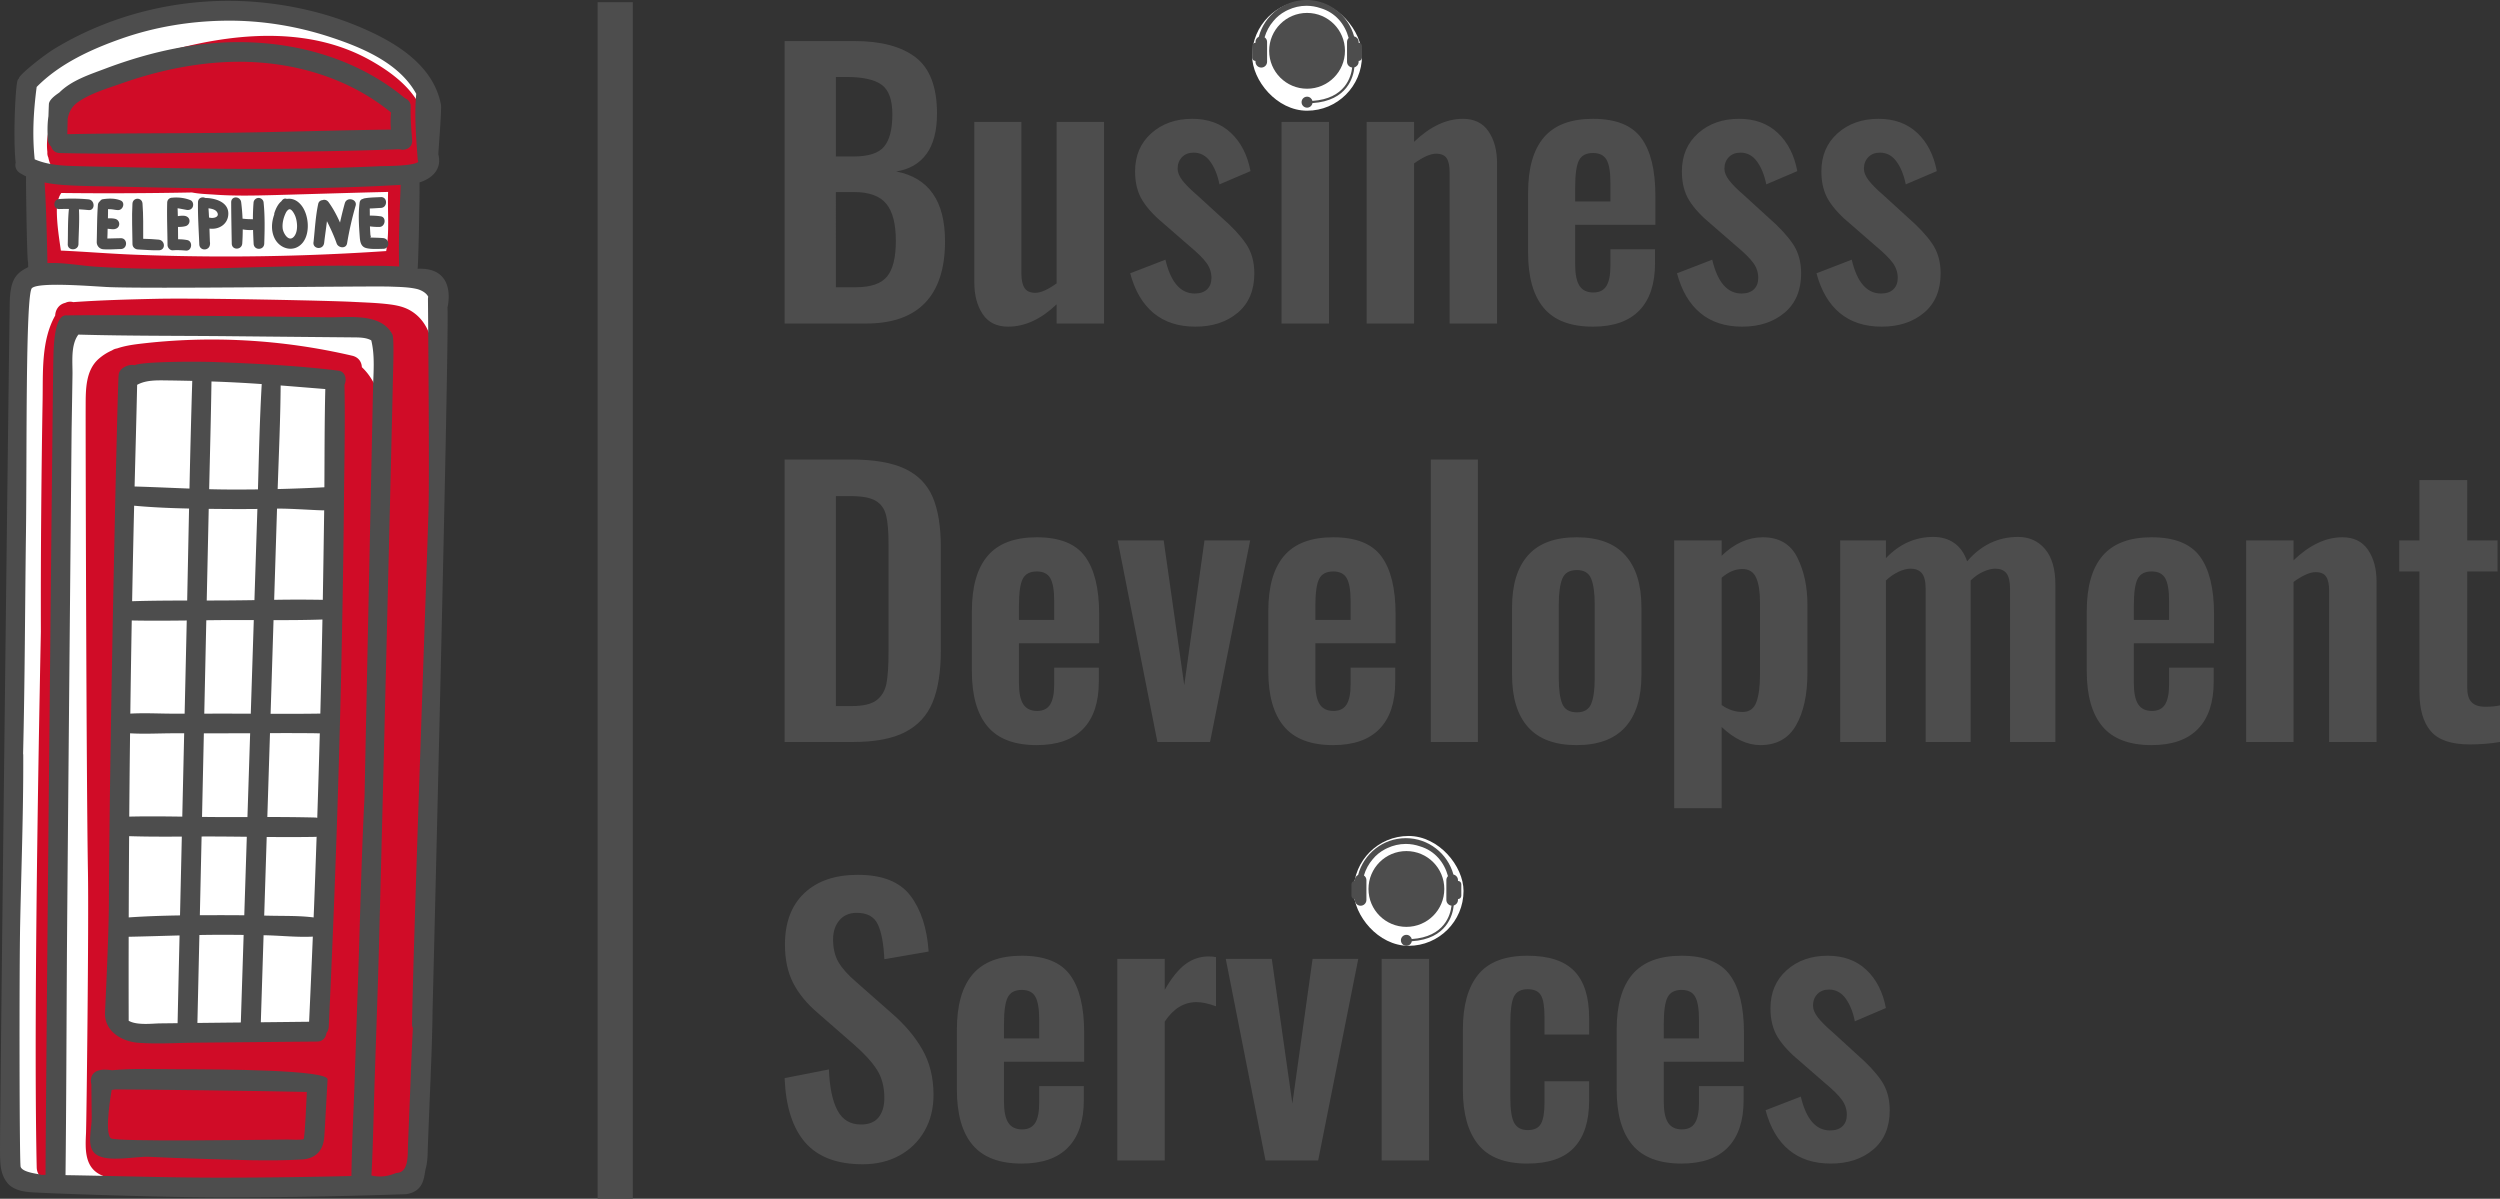 <svg xmlns="http://www.w3.org/2000/svg" height="2397.495" preserveAspectRatio="none" viewBox="490.403 300.797 1131.194 542.407" width="5000"><rect x="490.403" y="300.797" width="1131.194" height="542.407" fill="#333333" stroke="none"/><svg height="508.231" preserveAspectRatio="none" viewBox="2.44 -32.4 196.76 128.84" width="776.175" x="845.422" y="319.373"><path d="m2.44 0v-32.4h8q4.6 0 7.04 1.88 2.44 1.88 2.44 6.44 0 2.96-1.2 4.62-1.2 1.66-3.48 2.02 5.6 1.08 5.6 8 0 4.68-2.28 7.06-2.28 2.38-6.76 2.38zm5.88-19.16h2.04q2.56 0 3.5-1.14.94-1.14.94-3.7 0-2.48-1.22-3.38-1.22-.9-4.06-.9h-1.2zm0 15h2.28q2.6 0 3.6-1.24 1-1.24 1-4.08 0-2.92-1.1-4.26-1.1-1.34-3.7-1.34h-2.08zm19.76 4.52q-1.96 0-2.92-1.44-.96-1.44-.96-3.64v-18.4h5.4v17.4q0 1.08.36 1.64.36.56 1.24.56.92 0 2.44-1.08v-18.52h5.44v23.12h-5.44v-2.2q-2.68 2.56-5.56 2.56zm21.48 0q-2.92 0-4.8-1.56-1.88-1.56-2.68-4.56l4.04-1.56q.92 3.88 3.36 3.88.92 0 1.42-.48.5-.48.5-1.32 0-.92-.56-1.7-.56-.78-2-1.98l-2.76-2.4q-1.76-1.44-2.6-2.8-.84-1.36-.84-3.32 0-2.72 1.86-4.38 1.86-1.66 4.7-1.66 2.72 0 4.44 1.62 1.72 1.62 2.24 4.38l-3.56 1.52q-.32-1.6-1.06-2.62-.74-1.02-1.9-1.02-.84 0-1.34.52-.5.52-.5 1.32 0 .64.56 1.36.56.72 1.68 1.68l2.8 2.56q1.8 1.56 2.78 2.98.98 1.42.98 3.42 0 2.92-1.9 4.52-1.9 1.6-4.86 1.6zm9.88-27.16v-4.52h5.44v4.52zm0 26.8v-23.12h5.44v23.12zm9.76 0v-23.12h5.44v2.28q2.76-2.64 5.6-2.64 1.96 0 2.94 1.44.98 1.44.98 3.64v18.4h-5.44v-17.32q0-1.12-.34-1.64-.34-.52-1.22-.52-.96 0-2.52 1.12v18.36zm25.96.36q-3.84 0-5.64-2.14-1.8-2.14-1.8-6.34v-6.88q0-4.24 1.82-6.36 1.82-2.12 5.62-2.12 3.92 0 5.54 2.2 1.62 2.2 1.62 6.64v3.32h-9.2v4.56q0 1.68.5 2.44.5.76 1.58.76 1.04 0 1.5-.74.46-.74.46-2.26v-1.96h5.12v1.6q0 3.56-1.8 5.42-1.8 1.86-5.32 1.86zm-2.04-14.36h4.04v-2.2q0-1.8-.44-2.58-.44-.78-1.56-.78-1.16 0-1.6.84-.44.84-.44 3.12zm19.16 14.36q-2.92 0-4.8-1.56-1.88-1.56-2.68-4.56l4.04-1.56q.92 3.88 3.36 3.88.92 0 1.42-.48.5-.48.5-1.32 0-.92-.56-1.7-.56-.78-2-1.98l-2.76-2.4q-1.76-1.44-2.6-2.8-.84-1.36-.84-3.32 0-2.72 1.86-4.38 1.86-1.66 4.7-1.66 2.72 0 4.44 1.62 1.72 1.62 2.24 4.38l-3.56 1.52q-.32-1.6-1.06-2.62-.74-1.02-1.9-1.02-.84 0-1.34.52-.5.52-.5 1.32 0 .64.56 1.36.56.72 1.68 1.68l2.8 2.56q1.8 1.56 2.78 2.98.98 1.42.98 3.42 0 2.92-1.9 4.52-1.9 1.6-4.86 1.6zm16 0q-2.92 0-4.8-1.56-1.88-1.56-2.68-4.56l4.04-1.56q.92 3.88 3.36 3.88.92 0 1.42-.48.5-.48.5-1.32 0-.92-.56-1.7-.56-.78-2-1.98l-2.76-2.4q-1.76-1.44-2.6-2.8-.84-1.36-.84-3.32 0-2.72 1.86-4.38 1.86-1.66 4.7-1.66 2.72 0 4.44 1.62 1.72 1.62 2.24 4.38l-3.56 1.52q-.32-1.6-1.06-2.62-.74-1.02-1.9-1.02-.84 0-1.34.52-.5.52-.5 1.32 0 .64.56 1.36.56.72 1.68 1.68l2.8 2.56q1.8 1.56 2.78 2.98.98 1.42.98 3.42 0 2.92-1.9 4.52-1.9 1.6-4.86 1.6zm-125.84 47.64v-32.4h7.64q3.92 0 6.16 1.06 2.24 1.06 3.18 3.24.94 2.18.94 5.78v11.8q0 3.68-.94 5.96-.94 2.28-3.14 3.42-2.2 1.14-5.96 1.14zm5.88-4.12h1.84q1.96 0 2.84-.68.88-.68 1.12-1.9.24-1.22.24-3.62v-12.4q0-2.16-.28-3.28-.28-1.12-1.18-1.66-.9-.54-2.82-.54h-1.76zm23.04 4.48q-3.84 0-5.64-2.14-1.8-2.14-1.8-6.34v-6.88q0-4.24 1.82-6.36 1.82-2.12 5.62-2.12 3.92 0 5.54 2.2 1.62 2.2 1.62 6.64v3.32h-9.2v4.56q0 1.68.5 2.44.5.76 1.58.76 1.04 0 1.5-.74.46-.74.46-2.26v-1.96h5.12v1.6q0 3.56-1.8 5.42-1.8 1.86-5.32 1.86zm-2.04-14.36h4.04v-2.2q0-1.8-.44-2.58-.44-.78-1.56-.78-1.16 0-1.6.84-.44.84-.44 3.12zm15.88 14-4.56-23.12h5.28l2.36 16.6 2.32-16.6h5.24l-4.6 23.12zm20.16.36q-3.84 0-5.64-2.14-1.8-2.14-1.8-6.34v-6.88q0-4.24 1.82-6.36 1.82-2.12 5.62-2.12 3.92 0 5.54 2.2 1.62 2.2 1.62 6.64v3.32h-9.2v4.56q0 1.68.5 2.44.5.76 1.58.76 1.04 0 1.5-.74.46-.74.46-2.26v-1.96h5.12v1.6q0 3.56-1.8 5.42-1.8 1.86-5.32 1.86zm-2.04-14.36h4.04v-2.2q0-1.8-.44-2.58-.44-.78-1.56-.78-1.16 0-1.6.84-.44.84-.44 3.12zm13.24 14v-32.4h5.4v32.4zm16.72.36q-3.72 0-5.56-2.06-1.84-2.06-1.84-5.98v-7.76q0-3.92 1.84-5.98 1.84-2.06 5.56-2.06 3.72 0 5.58 2.06 1.86 2.06 1.86 5.98v7.76q0 3.92-1.86 5.98-1.86 2.06-5.58 2.06zm.04-3.76q1.24 0 1.64-.98.4-.98.4-2.9v-8.52q0-1.92-.4-2.92-.4-1-1.64-1-1.28 0-1.68 1-.4 1-.4 2.92v8.52q0 1.92.4 2.9.4.98 1.68.98zm11.16 11v-30.72h5.44v1.76q2.2-2.12 4.72-2.12 2.8 0 3.96 2.32 1.16 2.32 1.16 5.4v7.84q0 3.72-1.3 6-1.3 2.28-4.1 2.28-2.24 0-4.44-2.08v9.32zm7.84-11.04q1.16 0 1.58-1.12.42-1.12.42-3.16v-8.32q0-1.8-.44-2.8-.44-1-1.6-1-1.2 0-2.36 1v14.6q1.12.8 2.4.8zm11.2 3.44v-23.12h5.24v2.04q2.32-2.44 5.44-2.44 1.4 0 2.4.7 1 .7 1.48 2.1 2.4-2.8 5.84-2.8 1.92 0 3.1 1.4 1.18 1.4 1.18 4.04v18.08h-5.2v-17.56q0-1.28-.42-1.8-.42-.52-1.26-.52-.64 0-1.42.36-.78.36-1.42 1v.44 18.08h-5.16v-17.56q0-1.28-.44-1.8-.44-.52-1.28-.52-.64 0-1.4.36-.76.36-1.44 1v18.52zm35.72.36q-3.84 0-5.64-2.14-1.8-2.14-1.8-6.34v-6.88q0-4.24 1.82-6.36 1.82-2.12 5.62-2.12 3.92 0 5.54 2.2 1.62 2.2 1.62 6.64v3.32h-9.2v4.56q0 1.68.5 2.44.5.76 1.58.76 1.04 0 1.5-.74.46-.74.46-2.26v-1.96h5.12v1.6q0 3.56-1.8 5.42-1.8 1.86-5.32 1.86zm-2.04-14.36h4.04v-2.2q0-1.8-.44-2.58-.44-.78-1.56-.78-1.16 0-1.6.84-.44.84-.44 3.12zm12.88 14v-23.12h5.44v2.28q2.76-2.64 5.6-2.64 1.96 0 2.94 1.44.98 1.44.98 3.64v18.4h-5.44v-17.32q0-1.12-.34-1.64-.34-.52-1.22-.52-.96 0-2.52 1.12v18.36zm25.64.28q-3.16 0-4.46-1.52-1.3-1.52-1.3-4.52v-13.8h-2.32v-3.56h2.32v-6.92h5.48v6.92h3.48v3.56h-3.48v13.32q0 1.16.5 1.68.5.52 1.58.52 1 0 1.68-.16v4.2q-1.6.28-3.48.28zm-184.32 48.16q-4.4 0-6.58-2.48-2.18-2.48-2.38-7.4l5.08-1q.12 3.08.98 4.7.86 1.62 2.7 1.62 1.36 0 2.02-.82.66-.82.66-2.22 0-1.92-.86-3.26-.86-1.34-2.7-2.94l-4.08-3.56q-1.88-1.6-2.82-3.44-.94-1.84-.94-4.4 0-3.8 2.22-5.9 2.22-2.1 6.14-2.1 4.2 0 6.02 2.38 1.82 2.38 2.1 6.42l-5.08.88q-.12-2.64-.74-3.98-.62-1.34-2.42-1.34-1.28 0-2 .86-.72.86-.72 2.18 0 1.56.62 2.62.62 1.06 2.02 2.26l4.04 3.56q2.28 1.96 3.56 4.2 1.28 2.24 1.28 5.2 0 2.32-1.02 4.12-1.02 1.8-2.86 2.82-1.84 1.02-4.24 1.02zm18.24-.08q-3.84 0-5.64-2.14-1.8-2.14-1.8-6.34v-6.88q0-4.24 1.82-6.36 1.82-2.12 5.62-2.12 3.92 0 5.54 2.2 1.62 2.2 1.62 6.64v3.32h-9.2v4.56q0 1.68.5 2.44.5.76 1.58.76 1.04 0 1.5-.74.46-.74.46-2.26v-1.96h5.12v1.6q0 3.56-1.8 5.42-1.8 1.86-5.32 1.86zm-2.04-14.36h4.04v-2.2q0-1.8-.44-2.58-.44-.78-1.56-.78-1.16 0-1.6.84-.44.84-.44 3.12zm13 14v-23.12h5.44v3.56q1.16-2.04 2.36-2.94 1.2-.9 2.68-.9.52 0 .84.08v5.64q-1.28-.48-2.24-.48-2.16 0-3.64 2.24v15.92zm17 0-4.56-23.12h5.28l2.36 16.6 2.32-16.6h5.24l-4.6 23.12zm13.32-26.8v-4.52h5.44v4.52zm0 26.8v-23.12h5.44v23.12zm16.72.36q-3.88 0-5.64-2.18-1.76-2.18-1.76-6.26v-6.96q0-4.12 1.76-6.28 1.76-2.16 5.64-2.16 3.68 0 5.38 1.76 1.7 1.76 1.7 5.36v1.92h-5.12v-2.04q0-1.8-.42-2.48-.42-.68-1.5-.68-1.16 0-1.58.84-.42.84-.42 3.08v8.48q0 2.16.46 2.96.46.8 1.54.8 1.12 0 1.52-.74.4-.74.4-2.38v-2.48h5.12v2.2q0 3.56-1.72 5.4-1.72 1.84-5.36 1.84zm17.68 0q-3.84 0-5.64-2.14-1.8-2.14-1.8-6.34v-6.88q0-4.24 1.82-6.36 1.82-2.12 5.62-2.12 3.92 0 5.54 2.2 1.62 2.2 1.62 6.64v3.32h-9.2v4.56q0 1.68.5 2.44.5.76 1.58.76 1.04 0 1.5-.74.46-.74.46-2.26v-1.96h5.12v1.6q0 3.56-1.8 5.42-1.8 1.86-5.32 1.86zm-2.04-14.36h4.04v-2.2q0-1.8-.44-2.58-.44-.78-1.56-.78-1.16 0-1.6.84-.44.84-.44 3.12zm19.16 14.36q-2.92 0-4.8-1.56-1.88-1.56-2.68-4.56l4.04-1.56q.92 3.88 3.36 3.88.92 0 1.42-.48.5-.48.5-1.32 0-.92-.56-1.7-.56-.78-2-1.98l-2.76-2.4q-1.76-1.44-2.6-2.8-.84-1.36-.84-3.32 0-2.72 1.86-4.38 1.86-1.66 4.7-1.66 2.72 0 4.44 1.62 1.72 1.62 2.24 4.38l-3.56 1.52q-.32-1.6-1.06-2.62-.74-1.02-1.9-1.02-.84 0-1.34.52-.5.52-.5 1.32 0 .64.56 1.36.56.72 1.68 1.68l2.8 2.56q1.8 1.56 2.78 2.98.98 1.42.98 3.42 0 2.92-1.9 4.52-1.9 1.6-4.86 1.6z" fill="#4d4d4d"></path></svg><svg height="541.407" preserveAspectRatio="none" viewBox="0 0 15.924 541.407" width="15.924" x="760.812" y="301.797"><path d="m0 0h15.924v541.407h-15.924z" fill="#4d4d4d"></path></svg><svg height="541.407" preserveAspectRatio="none" viewBox="70.001 20.001 59.999 159.998" width="203.027" x="490.403" y="301.178"><path d="m129.406 61.354c.055-1.302-.659-2.693-1.573-3.568a4.863 4.863 0 0 0 -2.814-1.33l-.075-1.706c.606-3.66.921-7.371.91-11.08.152-.141.291-.296.417-.466.897-1.215 1.238-1.804 1.753-3.194.291-.785.36-1.647.407-2.476.104-1.841-.485-3.51-1.241-5.147-1.19-2.576-3.783-4.405-6.039-5.938-3.51-2.385-7.669-3.97-11.808-4.8-6.533-1.31-13.468-.814-19.742 1.48-.581.106-1.162.223-1.744.357-2.548.586-4.994 1.576-7.331 2.742-2.586 1.291-4.72 3.155-6.293 5.591-1.455 2.255-1.582 5.027-1.065 7.578.261 1.288.944 2.614 1.873 3.703l-.372 13.143c-1.82.804-2.905 2.832-2.923 4.791-.199 21.703-.305 43.408-.455 65.111-.109 15.844-.211 31.687-.316 47.531-.019 2.796 2.512 5.067 5.218 4.998.403-.01.79-.069 1.159-.167.706.34 1.497.538 2.324.567 12.524.44 25.064.193 37.562-.735.119-.009.237-.021.353-.037.667.248 1.36.44 2.08.566 3.328.58 6.215-1.691 6.278-5.143.401-21.722.961-43.441 1.677-65.155.52-15.741 1.114-31.48 1.78-47.216z" fill="#fff"></path><path d="m125.815 170.072c.067-2.941.133-5.882.202-8.823 0 0 2.699-66.967 2.168-74.67-.021-.302.059-16.275-.17-19.076-.201-2.448-.94-4.815-3.171-6.108-1.045-.606-2.281-.768-3.457-.887-1.426-.144-2.869-.183-4.3-.259-2.909-.153-20.381-.53-26.205-.403-3.695.081-7.401.181-11.09.443a1.455 1.455 0 0 0 -1.068.101c-.865.196-1.317.947-1.342 1.69-1.887 3.358-1.619 7.569-1.684 11.341-.089 5.155-.15 10.31-.191 15.465s-.054 10.31-.042 15.466c.001.58-1.061 48.688-.555 71.634.051 2.293 3.5 2.292 3.529-.004.131-10.447.267-20.893.388-31.34.122-10.561.294-32.109.234-32.285-.033-2.436-.096-17.382-.068-22.42.027-4.921.082-9.842.159-14.762.036-2.299.028-4.606.153-6.902.089-1.63.382-3.167 1.134-4.568 5.347-.158 10.687-.363 16.039-.387a366.128 366.128 0 0 1 21.66.554c1.286.07 3.982.313 4.031.323a312.697 312.697 0 0 0 -1.107 10.645 28.858 28.858 0 0 0 -.189-1.141c-.338-1.797-1.2-3.51-2.486-4.713-.029-.685-.424-1.33-1.294-1.533-9.343-2.179-19.015-2.729-28.537-1.575-1.006.122-1.985.29-2.906.604-.235.036-.46.12-.659.256a6.845 6.845 0 0 0 -1.794 1.136c-1.74 1.536-1.734 4.071-1.741 6.201-.018 4.918.096 50.751.305 62.392.125 6.932-.189 33.449-.261 34.996-.088 1.904-.218 4.273 1.698 5.38.935.54 2.003.708 3.045.922 1.103.227 2.212.423 3.323.602 8.773 1.414 17.697 1.346 26.458-.116.48-.08 6.504.529 8.245-.922 1.963-1.635 1.494-4.992 1.546-7.257zm-27.001-10.987a73.236 73.236 0 0 1 -7.934-.733c-1.684-.249-3.989-.574-5.194-1.968-.399-23.267-.315-46.541.255-69.805.088-3.601.193-7.202.304-10.803a95.013 95.013 0 0 1 1.206-6.201c.952-.206 2.012-.234 2.78-.314 7.737-.802 15.58-.417 23.209 1.083.288.213.645.344 1.029.374.195.015.376.051.548.103.04 3.819.293 7.645.382 11.464a496.629 496.629 0 0 1 -.064 24.653c-.114 4.108-.386 8.211-.496 12.317-.008.305.045.568.141.792-.365 4.739-.612 9.49-.814 14.228-.18 4.217-.29 8.436-.34 12.657-.044 3.745-.776 6.62-.665 10.369-4.963.799-9.32 1.975-14.347 1.784z" fill="#d00c27"></path><path d="m127.745 38.55.002-.108a1.699 1.699 0 0 0 -.254-.897 2.159 2.159 0 0 0 -.43-.669c-.113-1.6-.945-3.158-1.944-4.444-1.443-1.858-3.548-3.327-5.574-4.466-7.757-4.358-17.045-3.78-25.376-1.699-2.226.556-4.422 1.232-6.605 1.94-2.06.669-4.122 1.421-5.977 2.559-3.21 1.969-5.71 5.607-5.251 9.45-.023.27.024.51.121.716.038.174.079.349.13.524.078.271.206.495.366.677.005.019.012.037.018.055-1.392.82-2.382 2.37-2.711 4.055-.265 1.36-.166 2.758-.051 4.128.133 1.598.291 3.275.704 4.828.006.024.015.046.022.069.108.873.834 1.376 1.679 1.478 3.657.443 7.382.544 11.06.703 3.805.164 7.614.246 11.422.265a311.05 311.05 0 0 0 22.645-.715c.208.186.454.327.716.396.986.258 1.848-.356 2.161-1.276 1.45-4.254.544-8.908 1.016-13.311.11-.035.22-.069.33-.106.744-.248 1.281-.878 1.332-1.631.08-.13.151-.269.209-.417.257-.648.331-1.393.24-2.104zm-39.728 15.396c-3.293-.126-6.584-.402-9.876-.551-.25-1.738-.522-3.461-.54-5.234-.008-.816.125-1.819.598-2.466 5.823.068 11.647.04 17.47-.07 1.007.2 2.109.225 3.033.29 2.737.195 5.491.126 8.232.052 4.988-.136 9.975-.298 14.963-.415-.095 2.639.205 5.316-.257 7.908a318.03 318.03 0 0 1 -22.201.726 317.565 317.565 0 0 1 -11.422-.24z" fill="#d00c27"></path><g fill="#4d4d4d"><path d="m125.111 38.636c-.118-1.519-.235-2.957-.195-4.487.015-.56-.324-.945-.758-1.123-7.14-5.933-16.604-8.116-25.702-7.36-4.948.411-9.791 1.666-14.429 3.419-2.085.788-4.45 1.548-6.071 3.156-.112.111-1.387.847-1.419 1.581-.024.536-.042 1.071-.059 1.607-.156 1.026-.137 2.099-.084 3.098.023.427.199.743.449.95.136.471.525.864 1.161.879 7.57.177 15.163-.002 22.734-.091 7.547-.088 15.114-.124 22.656-.425.782.256 1.796-.186 1.717-1.204zm-24.405-.996c-7.233.099-14.474.037-21.706.193.017-.687.034-1.373.049-2.06.161-.85.529-1.623 1.32-2.188 1.688-1.206 3.934-1.852 5.867-2.535 4.262-1.506 8.705-2.517 13.215-2.818 8.089-.539 16.464 1.498 22.833 6.695a13.14 13.14 0 0 0 -.013 2.288c-7.188.091-14.376.327-21.565.425z"></path><path d="m129.84 60.989c.021-.063 1.345-5.398-3.999-5.162.069-.152.281-7.883.258-11.547 1.648-.513 3.022-1.741 2.521-3.741-.036-.142.47-6.032.342-6.685-1.017-5.168-5.816-8.139-10.247-10.093-4.414-1.947-9.107-3.098-13.898-3.557-9.497-.91-19.371 1.249-27.552 6.215-1.394.846-4.607 3.392-4.729 3.917a.388.388 0 0 0 -.007.033c-.044.056-.089.112-.132.169-.342.455-.665 7.95-.299 11.089-.125.49.013 1.05.566 1.395.268.167.543.316.822.45-.036.127.108 11.321.272 11.522.002.205.007.41.013.615-1.643.802-2.389 1.66-2.466 4.668s-1.345 111.248-1.303 113.625c.028 1.542-.006 2.956 1.018 4.202.621.755 1.785 1.101 2.815 1.172.179.122 17.16.714 25.387.723a703.3 703.3 0 0 0 25.072-.428c2.546-.37 2.385-2.527 2.643-3.462.268-.972.241-2.046.28-3.046l.135-3.499c.184-4.779.429-9.562.487-14.344-.001-.103 2.243-89.809 2.001-94.231zm-54.936-29.472c3.063-3.115 7.337-5.067 11.382-6.48 4.499-1.572 9.234-2.339 13.991-2.384 4.755-.044 9.493.736 14.007 2.232 4.205 1.394 9.141 3.462 11.375 7.555-.266 2.853-.018 5.842.188 8.682.011.155.044.296.093.423-.84.583-4.595.541-5.075.564-2.315.111-4.631.189-6.947.247-4.634.117-9.27.133-13.905.099-4.637-.034-9.273-.12-13.909-.222-2.242-.049-4.486-.083-6.728-.161-1.625-.056-3.247-.236-4.735-.88-.341-3.263-.163-6.435.263-9.675zm1.058 12.774c.936.195 1.898.295 2.859.356 2.431.154 4.879.146 7.313.204 5.215.124 10.431.228 15.648.253 5.098.025 10.197-.028 15.293-.199a261.42 261.42 0 0 0 6.503-.295c-.139 3.564-.291 7.164-.212 10.726.001.067.008.13.017.191-2.018-.141-4.088-.079-6.067-.1-5.755-.06-11.51.168-17.262.305-5.743.137-11.493.185-17.23-.181-2.108-.134-4.336-.589-6.482-.481-.003-.495-.149-7.811-.38-10.779zm2.799 132.735c.109-9.537.125-19.076.183-28.613.059-9.756.632-71.017.632-71.017.042-2.476.08-4.952.118-7.428.025-1.631-.269-3.934.787-5.338 6.75.191 13.514.148 20.265.216 3.624.036 7.249.072 10.873.105l5.612.052c.747.007 1.722-.001 2.414.399.512 2.087.285 4.302.236 6.434-.059 2.588-.924 44.129-1.136 54.549-.425 8.238-.594 16.497-.876 24.74-.149 4.354-.296 8.708-.443 13.062-.146 4.314-.38 8.637-.434 12.954-5.817.144-11.636.217-17.455.221-6.928.004-13.851-.226-20.776-.336zm46.333-20.244c-.004.228.039.424.115.591-.178 3.256-.282 6.517-.416 9.775-.082 1.983-.161 3.965-.241 5.948-.045 1.117.138 3.555-1.473 3.627-.281.012-1.544.792-3.411.348.227-4.181.284-8.379.424-12.563.15-4.472.3-8.944.448-13.415.265-7.999 1.936-77.054 1.981-79.641.031-1.779.21-6.331-.049-6.835-1.486-2.89-5.781-2.28-8.427-2.303-3.858-.034-27.246-.373-35.074-.252-1.792-.269-1.797 4.507-1.839 5.909-.078 2.562-1.027 99.388-1.042 109.021l-.611-.008c-.148-.128-2.464-.269-2.721-1.079-.164-.516-.196-26.008-.061-32.535.155-7.487.44-14.988.412-22.477 0-.085-.009-.165-.021-.241.243-9.849.252-19.711.385-29.56.135-9.941-.08-31.847.794-32.673s7.532-.29 9.966-.155c5.049.281 35.416-.154 37.944-.051 1.175.048 2.376.049 3.528.309.538.121 1.291.487 1.557 1.052a1.445 1.445 0 0 0 -.036.339c.039 4.685.202 23.424.077 28.109-.164 6.09-1.973 55.603-2.209 68.76z"></path><path d="m93.802 162.867c-2.914.001-5.92-.151-8.822.132-3.339-.545-2.817 1.707-2.763 1.897-.004.014.026 3.598.047 4.372.045 1.628-.794 3.984.559 4.969 1.578 1.149 5.288.246 7.135.339 2.328.117 4.657.203 6.988.269 4.459.125 9.005.346 13.461.083.865-.051 1.707-.356 2.268-1.044.634-.778.685-1.764.739-2.726l.391-6.931c.072-1.276-14.06-1.361-20.003-1.36zm16.815 9.311c-.047.193-1.967.084-2.166.086-3.962.032-23.036.34-23.633-.172-.927-.795.119-6.364.112-6.451.391-.105.843-.066 1.236-.072 1.278-.019 20.294.207 24.865.333-.073 1.301-.227 5.513-.414 6.276z"></path><path d="m115.997 86.553c.048-5.064.17-10.144.065-15.209.339-.724.122-1.777-.806-1.892-5.409-.672-10.898-.94-16.341-1.145-2.576-.097-9.798-.094-10.902.414-.712-.193-2.105.345-2.147 1.321l-.001.02c-.12.132-1.21 47.65-1.302 70.494-.019 4.595-.507 14.324-.52 14.791-.07 2.455 2.261 3.809 4.419 3.976 2.587.2 5.242.01 7.835-.012 5.368-.047 10.737-.106 16.105-.148.774-.006 1.189-.559 1.253-1.16.173-.207.289-.478.305-.814 1.111-23.528 1.814-47.081 2.037-70.636zm-2.831 13.544a183.138 183.138 0 0 0 -6.504-.001c.127-4.065.257-8.13.383-12.194 1.755-.039 5.885.277 6.305.219a4491.5 4491.5 0 0 1 -.184 11.976zm.211-15.051c-2.081.109-4.164.187-6.248.237.155-4.614.365-9.236.4-13.851 1.99.154 3.979.322 5.971.48-.108 4.375-.096 8.757-.123 13.134zm-25.038-13.699c1.173-.651 2.623-.606 3.977-.59a255.5 255.5 0 0 1 3.392.063 1536.44 1536.44 0 0 0 -.37 14.399c-2.447-.091-4.892-.208-7.34-.278.115-4.531.244-9.063.341-13.594zm-.401 16.163c2.433.226 4.889.327 7.344.38-.086 4.1-.166 8.201-.252 12.3-2.455.003-4.911.015-7.362.093.08-4.258.168-8.516.27-12.773zm-.319 15.346c2.448.048 4.901.03 7.353.002-.017.772-.033 1.545-.051 2.317l-.231 10.141-1.456.001c-1.915.002-3.885-.116-5.808-.005.055-4.153.118-8.304.193-12.456zm-.225 15.088c1.943.116 3.935-.003 5.871-.002h1.364l-.254 11.145c-2.365-.033-4.732-.058-7.091-.002.03-3.713.065-7.427.11-11.141zm-.127 13.754c2.344.077 4.697.07 7.047.058l-.198 8.673-.043 1.866c-2.29.036-4.581.11-6.86.268.012-3.622.029-7.244.054-10.865zm4.096 25.035c-.887.01-3.058.295-4.154-.353-.01-3.743-.009-7.485-.002-11.228 2.269-.045 4.537-.12 6.805-.179-.09 3.911-.18 7.822-.264 11.733zm6.916-85.836a177.669 177.669 0 0 1 6.72.348c-.27 4.686-.374 9.389-.504 14.085-1.225.015-2.45.021-3.675.017a128.79 128.79 0 0 1 -2.85-.044c.109-4.802.238-9.604.309-14.406zm-.368 17.034c.866.009 1.731.016 2.593.022 1.305.01 2.609.006 3.914-.008l-.023.734c-.126 3.819-.248 7.638-.371 11.457a350.068 350.068 0 0 1 -6.38.051zm-.324 14.896c.859-.01 1.717-.019 2.575-.024a431.84 431.84 0 0 1 3.775 0l-.114 3.533-.29 8.987a639.987 639.987 0 0 0 -3.666-.01l-2.551.001zm-.327 15.117 2.639.001c1.183 0 2.367-.005 3.551-.01l-.361 11.208a630.83 630.83 0 0 1 -3.891 0c-.726-.003-1.454-.01-2.182-.019zm-.302 13.8c.641-.002 1.282-.003 1.921 0 1.374.006 2.749.021 4.124.036l-.318 9.871-.02.627a303.182 303.182 0 0 0 -3.163-.016c-.924 0-1.851.002-2.778.006zm-.561 24.932c.091-3.92.179-7.841.267-11.761.841-.014 1.681-.025 2.522-.027 1.131-.003 2.263.004 3.394.016l-.377 11.709c-1.279.013-2.559.026-3.838.041zm14.937-.162c-2.152.025-4.305.048-6.457.07l.369-11.639.182.003c2.114.043 4.292.292 6.404.183-.156 3.795-.32 7.59-.498 11.383zm.655-15.178-.051 1.23c-1.921-.246-3.919-.185-5.848-.231-.253-.006-.507-.01-.76-.015l.334-10.513c2.161.018 4.321.024 6.479-.013a1.52 1.52 0 0 0 .195-.017c-.11 3.186-.225 6.373-.349 9.559zm.435-12.089a1.451 1.451 0 0 0 -.312-.042 245.32 245.32 0 0 0 -6.364-.067l.355-11.217c2.052-.008 4.105-.009 6.156.017l.028.002c.16.006.318.01.477.011-.103 3.767-.216 7.532-.34 11.296zm.411-13.939c-2.216.035-4.433.035-6.651.027l.393-12.524c2.182.003 4.364-.009 6.54-.082a1821.98 1821.98 0 0 1 -.282 12.579z"></path><path d="m81.823 46.544a23.917 23.917 0 0 0 -3.915-.039c-.848.059-.846 1.366.016 1.337.43-.014.861-.017 1.292-.011-.162 1.551-.111 3.145-.155 4.703-.027.931 1.416.913 1.432-.017.026-1.536.147-3.103.063-4.638.429.025.858.058 1.285.1.911.09.889-1.351-.018-1.435z"></path><path d="m86.152 51.741c-.549.01-1.098.025-1.647.039l-.148.004c.005-.246.019-.493.024-.737.003-.19.008-.38.013-.571.098.011.197.021.296.03.187.016.386.052.572.026.313-.043.582-.196.664-.529a.705.705 0 0 0 -.505-.846c-.303-.079-.658-.082-.988-.07.01-.411.016-.822.014-1.232.126.003.252.007.378.014.333.019.656.115.989.112.64-.005.972-1.008.32-1.285-.714-.303-1.594-.284-2.351-.172a.531.531 0 0 0 -.405.261.693.693 0 0 0 -.287.528c-.124 1.627-.107 3.274-.155 4.905-.016.534.359.967.89 1.003.771.052 1.568-.013 2.34-.033.929-.024.914-1.464-.014-1.447z"></path><path d="m91.228 51.933c-.687-.078-1.385-.094-2.08-.113-.003-1.568.029-3.152-.091-4.71-.067-.875-1.295-.857-1.346.016-.105 1.789-.009 3.609.004 5.402.003.412.338.697.727.715.93.043 1.872.136 2.802.114.939-.021.864-1.325-.016-1.424z"></path><path d="m95.747 47.612c.168-.307.079-.809-.274-.955-.699-.29-1.522-.396-2.275-.348-.038.002-.073.01-.108.016-.35-.025-.718.196-.732.666-.053 1.883.029 3.774.044 5.657.003.372.335.74.721.71.591-.047 1.16-.007 1.75.038.804.062.948-1.254.163-1.406a6.189 6.189 0 0 0 -1.22-.105c-.007-.549-.01-1.099-.015-1.648.35-.004.712-.023 1.03-.115a.708.708 0 0 0 .511-.685c-.005-.417-.327-.651-.704-.693-.27-.03-.566.002-.857.048a53.277 53.277 0 0 0 -.032-1.057c.406.063.804.149 1.216.22.314.053.622-.051.782-.343z"></path><path d="m97.455 46.359-.01.001c-.394-.202-.96-.014-.97.58-.032 1.868.104 3.748.174 5.614.035.937 1.383.906 1.431-.017a.894.894 0 0 0 -.009-.292l-.002-.01c-.022-.592-.039-1.187-.059-1.781 1.263.177 2.512-.594 2.522-1.994.011-1.603-1.835-2.085-3.077-2.101zm.657 2.647a.831.831 0 0 0 -.159-.022 46.664 46.664 0 0 0 -.073-1.241c.475.057 1.024.184 1.203.618.246.598-.591.737-.971.645z"></path><path d="m105.254 47a.676.676 0 0 0 -1.351.016c-.06.716-.084 1.452-.085 2.192-.247-.012-.493-.012-.742-.025-.215-.011-.428-.034-.642-.056a26.219 26.219 0 0 0 -.184-2.198c-.107-.839-1.339-.875-1.336.016.007 1.834.047 3.678.077 5.512.015.925 1.345.883 1.405-.017.041-.614.062-1.243.065-1.875.452.08.931.108 1.378.073.018.62.046 1.236.077 1.838.047.924 1.39.906 1.421-.017.06-1.783.098-3.683-.083-5.459z"></path><path d="m110.272 47.311c-.499-.605-1.15-.939-1.913-.825-.208-.087-.45-.052-.642.194a6.073 6.073 0 0 0 -.097.127c-.458.372-.74.996-.915 1.519a.62.62 0 0 0 -.033.243c-.356 1.005-.438 2.098-.002 3.08.696 1.568 2.694 2.094 3.826.665 1.024-1.292.794-3.768-.224-5.003zm-.923 4.167c-.713.902-1.487-.405-1.552-1.055-.072-.72.125-1.491.465-2.154.085-.139.186-.266.325-.357.388-.256.829.692.911.914.277.75.373 1.991-.149 2.652z"></path><path d="m116.107 47.068a44.167 44.167 0 0 0 -.638 2.581c-.431-.965-.928-1.9-1.535-2.733-.224-.307-.553-.364-.818-.264a.613.613 0 0 0 -.563.493c-.355 1.645-.44 3.39-.621 5.067-.209.979 1.295 1.189 1.415.143.11-.953.259-1.922.372-2.89.481.962.934 1.932 1.296 2.969.22.631 1.27.762 1.399-.017a44.284 44.284 0 0 1 1.13-4.987c.302-.904-1.176-1.295-1.437-.362z"></path><path d="m121.228 51.724c-.543-.046-1.091-.051-1.636-.071l-.111-.004c.117-.023.135-.128.053-.315-.021-.279-.036-.559-.051-.839-.006-.112-.01-.223-.014-.335.421.055.854.082 1.264.076.792-.011.991-1.313.165-1.424a9.762 9.762 0 0 0 -1.445-.092c0-.319-.002-.637-.009-.955.498-.004 1.003-.054 1.493-.076.923-.043.907-1.495-.017-1.445-.73.04-1.484.038-2.204.17a.493.493 0 0 0 -.171.069c-.225.039-.416.195-.455.495-.201 1.528-.094 3.12.02 4.652.046.62.174 1.259.866 1.432.69.173 1.562.106 2.27.098.935-.011.881-1.36-.018-1.436z"></path></g></svg><svg height="49.708" preserveAspectRatio="none" viewBox="0 0 49.708 49.708" width="49.708" x="1056.965" y="301.178"><rect fill="#fff" height="49.708" rx="50%" width="49.708"></rect></svg><svg height="48.718" preserveAspectRatio="none" viewBox="0 .998 99.999 98.007" width="49.708" x="1056.965" y="300.797"><g fill="#4d4d4d"><path d="m96.951 39.939v-.771c0-2.508-1.787-4.513-4.131-5.054-5.222-19.052-22.65-33.116-43.341-33.116-20.814 0-38.316 14.23-43.43 33.456-1.759.858-2.998 2.625-2.998 4.715v.771c-1.686-.001-3.051 1.361-3.051 3.04v10.437c0 1.68 1.365 3.049 3.052 3.049v.765c0 2.918 2.364 5.28 5.283 5.28 2.911 0 5.275-2.362 5.275-5.28v-18.063c0-1.773-.923-3.258-2.264-4.217 1.611-5.533 4.382-10.571 8.051-14.83 2.947-3.582 6.587-6.608 10.911-8.9.273-.151.563-.295.836-.439.548-.267 1.081-.544 1.65-.79 5.081-2.367 10.724-3.729 16.685-3.729 4.457 0 8.727.771 12.734 2.133 13.771 4.054 22.299 14.799 25.635 27.161-.894.943-1.467 2.205-1.467 3.611v18.061c0 2.713 2.054 4.92 4.687 5.221-.9 8.062-6.164 28.415-36.216 30.395-.525-2.199-2.491-3.84-4.852-3.84-2.761 0-5 2.238-5 5s2.239 5 5 5c2.474 0 4.514-1.8 4.915-4.159 32.083-2.059 37.341-24.243 38.179-32.555 2.219-.626 3.856-2.642 3.856-5.062v-.764c1.687 0 3.049-1.369 3.049-3.049v-10.436c.001-1.679-1.36-3.041-3.048-3.041z"></path><circle cx="50" cy="47.255" r="34.5"></circle></g></svg><svg height="49.708" preserveAspectRatio="none" viewBox="0 0 49.708 49.708" width="49.708" x="1102.91" y="679.052"><rect fill="#fff" height="49.708" rx="50%" width="49.708"></rect></svg><svg height="48.718" preserveAspectRatio="none" viewBox="0 .998 99.999 98.007" width="49.708" x="1101.91" y="680.042"><g fill="#4d4d4d"><path d="m96.951 39.939v-.771c0-2.508-1.787-4.513-4.131-5.054-5.222-19.052-22.65-33.116-43.341-33.116-20.814 0-38.316 14.23-43.43 33.456-1.759.858-2.998 2.625-2.998 4.715v.771c-1.686-.001-3.051 1.361-3.051 3.04v10.437c0 1.68 1.365 3.049 3.052 3.049v.765c0 2.918 2.364 5.28 5.283 5.28 2.911 0 5.275-2.362 5.275-5.28v-18.063c0-1.773-.923-3.258-2.264-4.217 1.611-5.533 4.382-10.571 8.051-14.83 2.947-3.582 6.587-6.608 10.911-8.9.273-.151.563-.295.836-.439.548-.267 1.081-.544 1.65-.79 5.081-2.367 10.724-3.729 16.685-3.729 4.457 0 8.727.771 12.734 2.133 13.771 4.054 22.299 14.799 25.635 27.161-.894.943-1.467 2.205-1.467 3.611v18.061c0 2.713 2.054 4.92 4.687 5.221-.9 8.062-6.164 28.415-36.216 30.395-.525-2.199-2.491-3.84-4.852-3.84-2.761 0-5 2.238-5 5s2.239 5 5 5c2.474 0 4.514-1.8 4.915-4.159 32.083-2.059 37.341-24.243 38.179-32.555 2.219-.626 3.856-2.642 3.856-5.062v-.764c1.687 0 3.049-1.369 3.049-3.049v-10.436c.001-1.679-1.36-3.041-3.048-3.041z"></path><circle cx="50" cy="47.255" r="34.5"></circle></g></svg></svg>